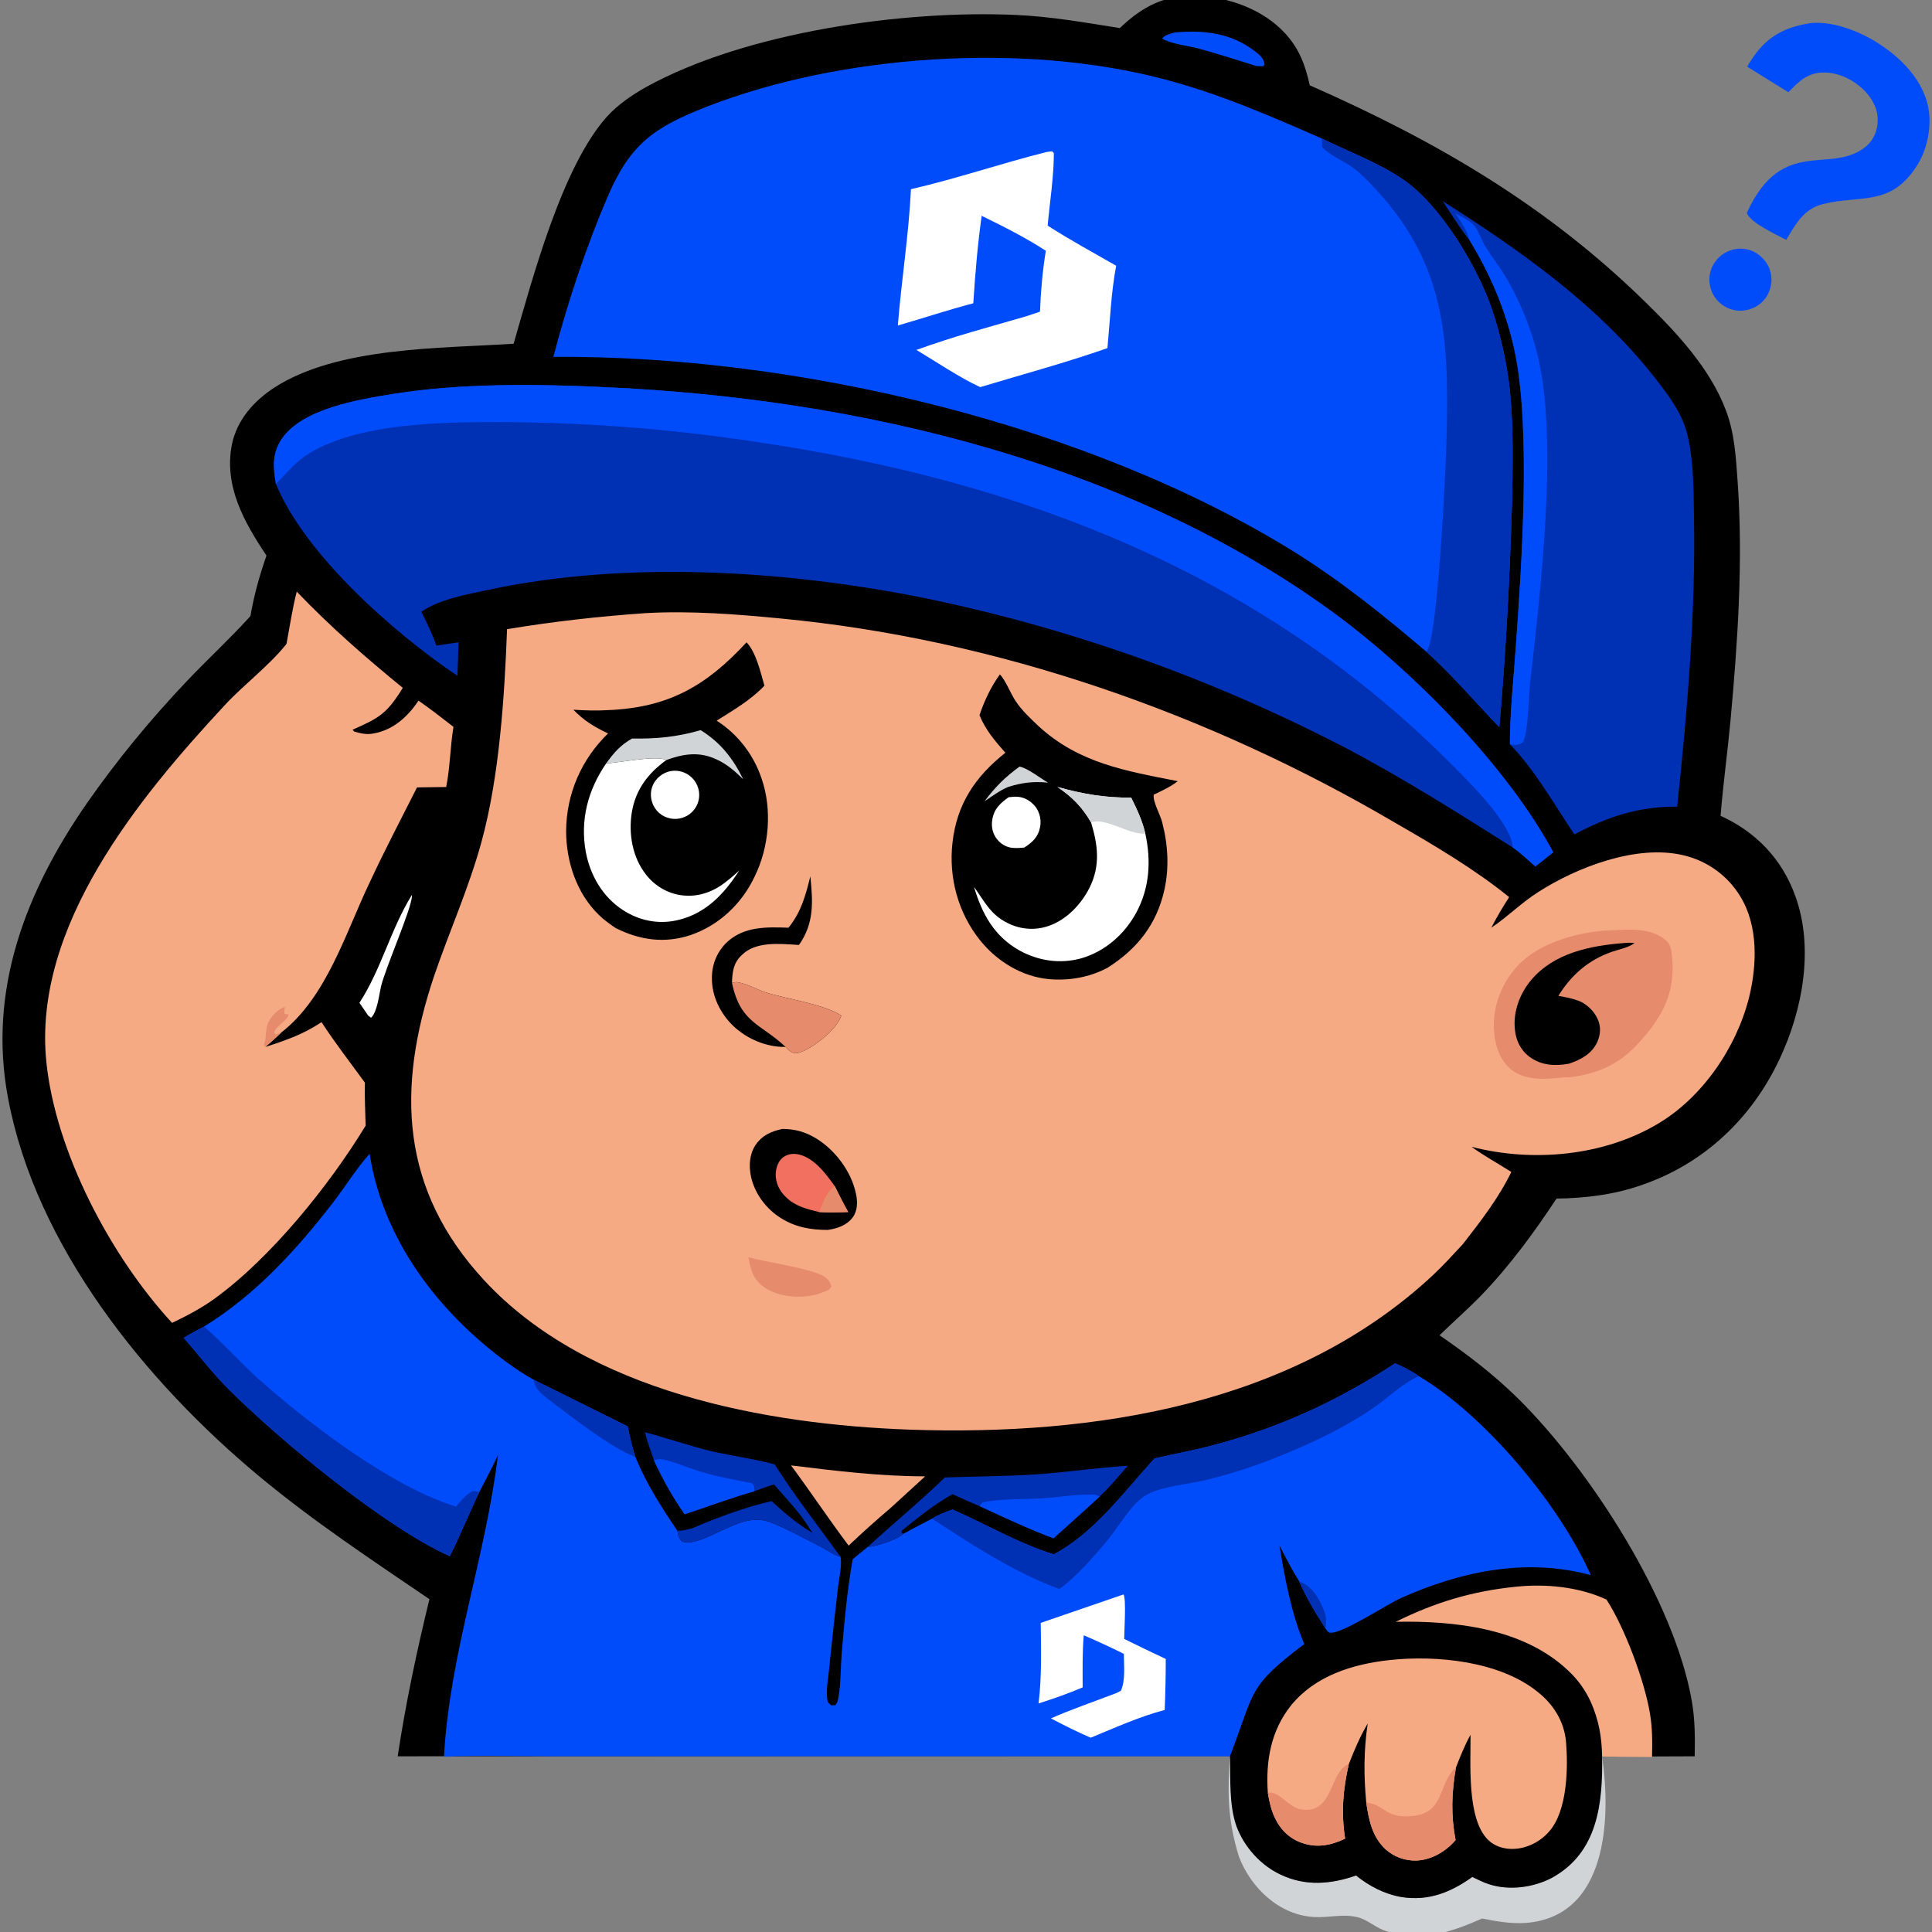 <?xml version="1.0" encoding="UTF-8"?>
<!DOCTYPE svg PUBLIC "-//W3C//DTD SVG 1.1//EN" "http://www.w3.org/Graphics/SVG/1.1/DTD/svg11.dtd">
<!-- Creator: CorelDRAW 2018 (64-Bit) -->
<svg xmlns="http://www.w3.org/2000/svg" xml:space="preserve" width="53px" height="53px" version="1.1" style="shape-rendering:geometricPrecision; text-rendering:geometricPrecision; image-rendering:optimizeQuality; fill-rule:evenodd; clip-rule:evenodd"
viewBox="0 0 53 53"
 xmlns:xlink="http://www.w3.org/1999/xlink">
 <rect x="0" y="0" width="53" height="53" fill="#808080" stroke="none"/>
 <defs>
  <style type="text/css">
   <![CDATA[
    .fil1 {fill:black}
    .fil7 {fill:#0030B4}
    .fil6 {fill:#004CFB}
    .fil0 {fill:#D0D4D6}
    .fil4 {fill:#E68B6C}
    .fil5 {fill:#F1705F}
    .fil2 {fill:#F5AA84}
    .fil3 {fill:white}
   ]]>
  </style>
 </defs>
 <g id="Layer_x0020_1">
  <g id="_1993349234576">
   <path class="fil0" d="M40.39 51.49c0.15,0.07 0.3,0.15 0.46,0.2 0.55,0.18 1.22,0.09 1.73,-0.18 1.08,-0.79 1.26,-2.03 1.37,-3.32 0.25,1.71 0.14,4.38 -2.08,4.56 -0.41,0.03 -0.81,-0.04 -1.21,-0.12 -0.89,0.39 -1.77,0.69 -2.73,0.31 -0.24,-0.1 -0.46,-0.3 -0.71,-0.35 -0.38,-0.09 -0.77,0.02 -1.15,0 -0.96,-0.04 -1.75,-0.79 -2.08,-1.65 -0.35,-1.12 -0.3,-1.89 -0.25,-2.77 0.17,1.25 0.1,2.63 1.4,3.26 0.68,0.32 1.37,0.26 2.06,0.02 0.36,0.29 0.78,0.51 1.24,0.59 0.75,0.12 1.36,-0.13 1.95,-0.55z"/>
   <path class="fil1" d="M30.72 0.77c0.63,-0.6 1.24,-0.92 2.13,-0.88 0.86,0.03 1.8,0.37 2.4,1.02 0.39,0.42 0.56,0.88 0.68,1.43 3.47,1.53 6.5,3.29 9.22,5.96 0.86,0.84 1.76,1.81 2.19,2.94 0.25,0.65 0.28,1.31 0.33,2 0.15,2.17 0,4.38 -0.2,6.55 -0.08,0.86 -0.2,1.72 -0.27,2.59 0.97,0.44 1.69,1.19 2.05,2.2 0.52,1.43 0.2,3.13 -0.43,4.47 -0.76,1.62 -2.06,2.86 -3.76,3.45 -0.75,0.27 -1.56,0.37 -2.36,0.38 -0.63,0.95 -1.28,1.84 -2.07,2.66 -0.37,0.38 -0.76,0.72 -1.14,1.09 0.77,0.53 1.49,1.08 2.16,1.74 1.98,1.96 4.28,5.54 4.76,8.29 0.09,0.51 0.09,1.01 0.08,1.52l-2.54 0.01c0.02,1.26 -0.11,2.63 -1.37,3.32 -0.51,0.27 -1.18,0.36 -1.73,0.18 -0.16,-0.05 -0.31,-0.13 -0.46,-0.2 -0.59,0.42 -1.2,0.67 -1.95,0.55 -0.46,-0.08 -0.88,-0.3 -1.24,-0.59 -0.69,0.24 -1.38,0.3 -2.06,-0.02 -0.55,-0.25 -1.01,-0.76 -1.22,-1.33 -0.21,-0.59 -0.16,-1.31 -0.18,-1.93l-22.83 0.01c0.22,-1.46 0.52,-2.87 0.87,-4.31 -1.6,-1.09 -3.19,-2.14 -4.68,-3.38 -3.1,-2.58 -6.12,-6.3 -6.88,-10.37 -0.56,-2.97 0.49,-5.67 2.16,-8.08 0.83,-1.19 1.76,-2.32 2.76,-3.37 0.57,-0.6 1.18,-1.16 1.73,-1.77 0.1,-0.58 0.25,-1.11 0.44,-1.66 -0.61,-0.91 -1.17,-1.9 -0.95,-3.04 0.14,-0.68 0.6,-1.2 1.17,-1.57 1.74,-1.12 4.54,-1.07 6.56,-1.2 0.52,-1.8 1.33,-4.86 2.56,-6.23 0.3,-0.33 0.68,-0.59 1.07,-0.81 2.73,-1.51 7.06,-2.12 10.14,-1.98 0.96,0.04 1.91,0.21 2.86,0.36z"/>
   <path class="fil2" d="M17.71 16.82c1.23,-0.07 2.51,0.03 3.74,0.15 5.91,0.57 11.71,2.6 16.82,5.6 1.06,0.61 2.18,1.27 3.13,2.04 -0.18,0.28 -0.34,0.55 -0.49,0.84 0.45,-0.3 0.83,-0.69 1.29,-0.98 1.06,-0.68 2.69,-1.31 3.97,-1.01 0.65,0.15 1.22,0.55 1.57,1.13 0.5,0.81 0.46,1.89 0.24,2.78 -0.35,1.38 -1.29,2.75 -2.52,3.47 -1.49,0.88 -3.43,1.05 -5.09,0.62 0.34,0.25 0.73,0.46 1.09,0.69 -0.35,0.72 -0.84,1.35 -1.33,1.98 -0.27,0.29 -0.54,0.59 -0.83,0.86 -3.83,3.56 -9.29,4.4 -14.32,4.23 -3.99,-0.14 -8.86,-1.04 -11.69,-4.09 -2.31,-2.49 -2.42,-5.27 -1.38,-8.36 0.42,-1.23 0.96,-2.43 1.3,-3.68 0.49,-1.79 0.63,-3.98 0.7,-5.83 1.27,-0.21 2.51,-0.35 3.8,-0.44z"/>
   <path class="fil1" d="M27.43 18.5c0.16,0.17 0.29,0.52 0.43,0.73 0.17,0.26 0.41,0.48 0.63,0.69 1.11,1.02 2.4,1.23 3.82,1.51 -0.21,0.16 -0.43,0.26 -0.66,0.37 -0.03,0.19 0.18,0.55 0.23,0.75 0.16,0.61 0.2,1.25 0.06,1.87 -0.21,0.94 -0.75,1.62 -1.56,2.13 -0.49,0.26 -1.05,0.36 -1.61,0.31 -0.74,-0.07 -1.42,-0.49 -1.88,-1.06 -0.61,-0.76 -0.87,-1.73 -0.76,-2.69 0.12,-1.06 0.63,-1.81 1.45,-2.46 -0.29,-0.33 -0.54,-0.62 -0.71,-1.03 0.14,-0.41 0.31,-0.77 0.56,-1.12z"/>
   <path class="fil3" d="M29.01 21.59c0.69,0.19 1.31,0.3 2.02,0.29 0.16,0.32 0.31,0.64 0.39,0.99 0.16,0.74 0.12,1.47 -0.24,2.15 -0.32,0.6 -0.86,1.08 -1.52,1.27 -0.58,0.16 -1.18,0.07 -1.7,-0.22 -0.69,-0.39 -1.02,-1 -1.24,-1.74 0.29,0.4 0.45,0.76 0.92,0.99 0.35,0.18 0.76,0.21 1.13,0.08 0.49,-0.17 0.89,-0.59 1.12,-1.05 0.3,-0.6 0.23,-1.17 0.04,-1.79 -0.24,-0.42 -0.52,-0.7 -0.92,-0.97z"/>
   <path class="fil0" d="M29.01 21.59c0.69,0.19 1.31,0.3 2.02,0.29 0.16,0.32 0.31,0.64 0.39,0.99 -0.46,0.03 -1.08,-0.45 -1.49,-0.31 -0.24,-0.42 -0.52,-0.7 -0.92,-0.97z"/>
   <path class="fil3" d="M27.67 21.87c0.09,-0.01 0.18,-0.02 0.27,-0.01 0.19,0.02 0.36,0.13 0.48,0.29 0.11,0.16 0.15,0.36 0.11,0.55 -0.05,0.26 -0.21,0.41 -0.43,0.55 -0.1,0.01 -0.2,0.02 -0.31,0.01 -0.17,-0.01 -0.33,-0.1 -0.44,-0.24 -0.12,-0.15 -0.16,-0.34 -0.13,-0.53 0.05,-0.3 0.21,-0.45 0.45,-0.62z"/>
   <path class="fil0" d="M27.97 21.03c0.22,0.04 0.57,0.32 0.78,0.44 -0.4,-0.04 -0.72,0 -1.1,0.12 -0.23,0.1 -0.43,0.25 -0.64,0.39 0.28,-0.38 0.57,-0.67 0.96,-0.95z"/>
   <path class="fil1" d="M20.48 17.62c0.26,0.27 0.39,0.84 0.49,1.19 -0.38,0.4 -0.85,0.67 -1.31,0.96 0.58,0.37 1.01,0.93 1.23,1.58 0.3,0.86 0.21,1.89 -0.19,2.7 -0.35,0.74 -0.97,1.33 -1.75,1.6 -0.72,0.24 -1.4,0.14 -2.06,-0.19 -0.16,-0.11 -0.32,-0.22 -0.46,-0.36 -0.61,-0.59 -0.9,-1.46 -0.9,-2.31 0.01,-1.02 0.42,-1.96 1.15,-2.67 -0.38,-0.18 -0.66,-0.35 -0.95,-0.65 0.32,0.02 0.64,0.03 0.96,0.01 1.66,-0.07 2.69,-0.67 3.79,-1.86z"/>
   <path class="fil3" d="M16.63 20.94c0.36,-0.01 1.36,-0.23 1.65,-0.09 -0.51,0.37 -0.85,0.82 -0.95,1.45 -0.09,0.58 0.02,1.22 0.39,1.69 0.24,0.31 0.59,0.52 0.98,0.57 0.46,0.06 0.89,-0.1 1.24,-0.39 0.12,-0.09 0.23,-0.19 0.34,-0.29 -0.42,0.65 -0.93,1.2 -1.73,1.37 -0.51,0.11 -1.03,0 -1.47,-0.29 -0.55,-0.36 -0.89,-0.95 -1.01,-1.59 -0.16,-0.88 0.06,-1.7 0.56,-2.43z"/>
   <path class="fil0" d="M19.22 20.03c0.55,0.34 0.89,0.78 1.17,1.35 -0.22,-0.22 -0.45,-0.42 -0.74,-0.55 -0.47,-0.22 -0.91,-0.15 -1.37,0.02 -0.29,-0.14 -1.29,0.08 -1.65,0.09 0.21,-0.29 0.39,-0.5 0.71,-0.68 0.67,0.01 1.22,-0.04 1.88,-0.23z"/>
   <path class="fil3" d="M18.33 21.17c0.34,-0.1 0.71,0.09 0.82,0.44 0.11,0.34 -0.08,0.71 -0.42,0.82 -0.23,0.08 -0.48,0.02 -0.65,-0.13 -0.18,-0.16 -0.26,-0.41 -0.21,-0.64 0.05,-0.23 0.23,-0.42 0.46,-0.49z"/>
   <path class="fil4" d="M43.99 25.53c0.55,-0.01 1.21,-0.13 1.68,0.24 0.14,0.11 0.17,0.23 0.19,0.39 0.1,0.83 -0.1,1.44 -0.6,2.09 -0.64,0.82 -1.2,1.18 -2.24,1.31 -0.06,-0.01 -0.11,-0.01 -0.16,0 -0.47,0.05 -1,0.09 -1.39,-0.21 -0.31,-0.24 -0.45,-0.64 -0.48,-1.01 -0.06,-0.63 0.15,-1.26 0.55,-1.74 0.56,-0.69 1.59,-0.99 2.45,-1.07z"/>
   <path class="fil1" d="M44.56 25.87c0.1,-0.01 0.18,-0.01 0.28,0 -0.17,0.13 -0.42,0.17 -0.62,0.24 -0.64,0.22 -1.12,0.64 -1.47,1.21 0.17,0.03 0.35,0.06 0.51,0.12 0.24,0.07 0.47,0.29 0.57,0.52 0.09,0.2 0.08,0.42 -0.01,0.62 -0.15,0.33 -0.45,0.49 -0.78,0.6 -0.38,0.07 -0.75,0.05 -1.07,-0.18 -0.25,-0.18 -0.38,-0.45 -0.41,-0.74 -0.06,-0.49 0.13,-1 0.44,-1.37 0.63,-0.75 1.63,-0.95 2.56,-1.02z"/>
   <path class="fil1" d="M21.46 30.97c0.35,0 0.63,0.08 0.93,0.26 0.52,0.32 0.96,0.9 1.09,1.51 0.05,0.22 0.05,0.47 -0.09,0.66 -0.17,0.22 -0.42,0.3 -0.68,0.34 -0.46,0 -0.88,-0.07 -1.28,-0.32 -0.41,-0.25 -0.73,-0.68 -0.83,-1.15 -0.06,-0.29 -0.04,-0.6 0.12,-0.85 0.19,-0.28 0.43,-0.38 0.74,-0.45z"/>
   <path class="fil5" d="M22.47 33.25c-0.33,-0.08 -0.66,-0.16 -0.91,-0.41 -0.18,-0.17 -0.29,-0.4 -0.28,-0.65 0.01,-0.16 0.07,-0.34 0.2,-0.44 0.11,-0.08 0.24,-0.11 0.38,-0.09 0.45,0.07 0.79,0.53 1.04,0.88 0.12,0.24 0.24,0.48 0.37,0.71 -0.26,0.01 -0.53,0.02 -0.8,0z"/>
   <path class="fil4" d="M22.9 32.54c0.12,0.24 0.24,0.48 0.37,0.71 -0.26,0.01 -0.53,0.02 -0.8,0 0.13,-0.28 0.16,-0.52 0.43,-0.71z"/>
   <path class="fil1" d="M22.23 24.04c0.07,0.7 0.11,1.28 -0.31,1.88l-0.05 0c-0.49,-0.03 -1.14,-0.1 -1.52,0.28 -0.23,0.21 -0.26,0.46 -0.27,0.76 0.06,-0.01 0.12,-0.03 0.18,-0.01 0.23,0.04 0.5,0.19 0.73,0.27 0.59,0.19 1.6,0.32 2.09,0.64 -0.12,0.36 -0.65,0.78 -0.99,0.95 -0.09,0.04 -0.23,0.11 -0.33,0.07 -0.09,-0.03 -0.15,-0.09 -0.21,-0.16 -0.53,0.01 -1.06,-0.22 -1.44,-0.58 -0.35,-0.34 -0.59,-0.82 -0.58,-1.32 0,-0.38 0.15,-0.73 0.43,-0.99 0.47,-0.42 1.08,-0.4 1.67,-0.38 0.35,-0.43 0.47,-0.89 0.6,-1.41z"/>
   <path class="fil4" d="M20.08 26.96c0.06,-0.01 0.12,-0.03 0.18,-0.01 0.23,0.04 0.5,0.19 0.73,0.27 0.59,0.19 1.6,0.32 2.09,0.64 -0.12,0.36 -0.65,0.78 -0.99,0.95 -0.09,0.04 -0.23,0.11 -0.33,0.07 -0.09,-0.03 -0.15,-0.09 -0.21,-0.16 -0.69,-0.65 -1.24,-0.65 -1.47,-1.76z"/>
   <path class="fil4" d="M20.53 34.49c0.48,0.13 1.71,0.31 2.05,0.51 0.11,0.07 0.19,0.15 0.23,0.29l-0.07 0.09c-0.13,0.06 -0.27,0.12 -0.42,0.15 -0.44,0.09 -0.99,0.04 -1.36,-0.22 -0.31,-0.23 -0.36,-0.46 -0.43,-0.82z"/>
   <path class="fil6" d="M15.18 9.79c0.39,-1.49 0.89,-3 1.5,-4.42 0.62,-1.43 1.27,-1.88 2.7,-2.44 3.69,-1.44 8.71,-1.77 12.54,-0.76 1.5,0.39 2.93,1.01 4.34,1.63 0.72,0.35 1.54,0.66 2.21,1.11 1.04,0.7 2.06,2.4 2.46,3.58 0.24,0.72 0.41,1.47 0.49,2.23 0.1,1 0.08,2.02 0.06,3.03 -0.06,2.07 -0.17,4.14 -0.35,6.2 -0.66,-0.69 -1.29,-1.43 -2,-2.07 -1.15,-0.98 -2.33,-1.93 -3.61,-2.73 -5.68,-3.53 -13.7,-5.41 -20.34,-5.36z"/>
   <path class="fil7" d="M36.26 3.8c0.72,0.35 1.54,0.66 2.21,1.11 1.04,0.7 2.06,2.4 2.46,3.58 0.24,0.72 0.41,1.47 0.49,2.23 0.1,1 0.08,2.02 0.06,3.03 -0.06,2.07 -0.17,4.14 -0.35,6.2 -0.66,-0.69 -1.29,-1.43 -2,-2.07 0.31,-0.3 0.53,-4.99 0.55,-5.75 0.08,-2.87 0,-4.97 -2.14,-7.15 -0.14,-0.14 -0.3,-0.3 -0.47,-0.41 -0.26,-0.18 -0.57,-0.3 -0.8,-0.53 0,-0.06 0,-0.12 -0.01,-0.18 0,-0.02 0,-0.04 0,-0.06z"/>
   <path class="fil3" d="M28.71 4.17l0.15 -0.02 0.05 0.05c0,0.65 -0.11,1.33 -0.17,1.99 0.61,0.39 1.25,0.74 1.88,1.1 -0.14,0.73 -0.17,1.52 -0.24,2.26 -1.14,0.4 -2.33,0.72 -3.49,1.07 -0.6,-0.28 -1.18,-0.68 -1.75,-1.02 0.98,-0.36 2,-0.63 3,-0.92l0.39 -0.13c0.02,-0.55 0.07,-1.12 0.16,-1.67 -0.55,-0.36 -1.17,-0.67 -1.76,-0.96 -0.11,0.78 -0.18,1.61 -0.23,2.4 -0.69,0.18 -1.38,0.41 -2.07,0.61 0.1,-1.25 0.3,-2.49 0.36,-3.74 1.26,-0.29 2.48,-0.71 3.72,-1.02z"/>
   <path class="fil6" d="M10.14 31.65c0.36,2.35 1.88,4.34 3.76,5.72 0.24,0.17 0.48,0.34 0.74,0.48l2.58 1.28c0.06,0.29 0.12,0.56 0.21,0.84 0.3,0.73 0.71,1.37 1.15,2.02 0.03,0.14 0.03,0.19 0.13,0.3 0.31,0.09 0.69,-0.13 0.97,-0.25 0.49,-0.22 0.96,-0.49 1.51,-0.26 0.46,0.19 0.93,0.45 1.38,0.68 0.16,0.09 0.31,0.2 0.49,0.25 0.04,0.25 -0.04,0.57 -0.07,0.82 -0.08,0.7 -0.16,1.4 -0.23,2.1 -0.02,0.29 -0.1,0.66 -0.07,0.95 0.01,0.12 0.03,0.13 0.11,0.2l0.11 0c0.08,-0.08 0.08,-0.18 0.1,-0.28 0.06,-0.37 0.05,-0.76 0.08,-1.14 0.07,-0.85 0.15,-1.73 0.3,-2.58 0.13,-0.12 0.28,-0.23 0.42,-0.35 0.01,0 0.03,0 0.05,0 0.2,-0.02 0.78,-0.2 0.91,-0.35 0.26,-0.14 0.53,-0.28 0.8,-0.42 0.17,-0.11 0.37,-0.18 0.56,-0.25 0.91,0.4 1.83,0.94 2.78,1.23 1.12,-0.6 1.92,-1.71 2.76,-2.63 0.54,-0.13 1.09,-0.22 1.63,-0.37 1.79,-0.47 3.42,-1.22 4.97,-2.24 0.23,0.1 0.44,0.2 0.65,0.35 1.82,1.08 3.86,3.52 4.72,5.46 -1.76,-0.48 -3.56,-0.11 -5.21,0.63 -0.4,0.18 -1.59,0.97 -1.93,0.95 -0.07,0 -0.11,-0.07 -0.14,-0.12 -0.27,-0.42 -0.52,-0.83 -0.72,-1.29 -0.2,-0.32 -0.37,-0.65 -0.54,-0.98 0.14,0.87 0.33,1.89 0.68,2.7 -1.56,1.18 -1.35,1.28 -2.01,3l-0.03 0.08 -13.79 0 -4.81 0c-0.99,0 -1.98,-0.03 -2.96,0.01 0.15,-2.81 1.15,-5.5 1.48,-8.28 -0.15,0.35 -0.34,0.68 -0.51,1.02 -0.28,0.58 -0.52,1.18 -0.81,1.76 -1.76,-0.78 -4.67,-3.18 -6.07,-4.58 -0.44,-0.44 -0.82,-0.94 -1.23,-1.41 0.18,-0.11 0.37,-0.21 0.56,-0.31 1.42,-0.88 2.54,-2.11 3.55,-3.42 0.33,-0.43 0.63,-0.92 0.99,-1.32z"/>
   <path class="fil7" d="M31.67 40.01c0.54,-0.13 1.09,-0.22 1.63,-0.37 1.79,-0.47 3.42,-1.22 4.97,-2.24 0.23,0.1 0.44,0.2 0.65,0.35 -0.48,0.22 -0.86,0.62 -1.3,0.91 -0.78,0.53 -1.7,0.96 -2.58,1.31 -0.59,0.24 -1.21,0.44 -1.83,0.6 -0.51,0.14 -1.35,0.19 -1.78,0.45 -0.39,0.23 -0.74,0.86 -1.03,1.21 -0.37,0.45 -0.84,0.99 -1.31,1.34 -0.01,0 -0.02,0.01 -0.03,0.02 -1.17,-0.42 -2.45,-1.24 -3.49,-1.93 0.17,-0.11 0.37,-0.18 0.56,-0.25 0.91,0.4 1.83,0.94 2.78,1.23 1.12,-0.6 1.92,-1.71 2.76,-2.63z"/>
   <path class="fil7" d="M5.04 36.7c0.18,-0.11 0.37,-0.21 0.56,-0.31 0.51,0.45 0.97,0.96 1.47,1.42 1.38,1.23 3.67,2.98 5.44,3.52 0.14,-0.16 0.28,-0.36 0.48,-0.43l0.16 0.03c-0.28,0.58 -0.52,1.18 -0.81,1.76 -1.76,-0.78 -4.67,-3.18 -6.07,-4.58 -0.44,-0.44 -0.82,-0.94 -1.23,-1.41z"/>
   <path class="fil7" d="M14.64 37.85l2.58 1.28c0.06,0.29 0.12,0.56 0.21,0.84 -0.65,-0.24 -1.75,-1.1 -2.33,-1.54 -0.22,-0.17 -0.42,-0.3 -0.46,-0.58z"/>
   <path class="fil7" d="M35.64 43.38c0.29,0.1 0.47,0.35 0.6,0.62 0.12,0.24 0.17,0.4 0.12,0.67 -0.27,-0.42 -0.52,-0.83 -0.72,-1.29z"/>
   <path class="fil3" d="M30.82 43.74c0.08,0.11 0.02,1.01 0.02,1.22 0.38,0.19 0.76,0.37 1.14,0.55 0,0.47 -0.01,0.94 -0.03,1.4 -0.69,0.18 -1.37,0.49 -2.03,0.76 -0.37,-0.16 -0.73,-0.34 -1.09,-0.53 0.59,-0.26 1.21,-0.47 1.81,-0.7l0.11 -0.06c0.13,-0.29 0.08,-0.7 0.08,-1.01 -0.36,-0.18 -0.73,-0.35 -1.1,-0.51 -0.04,0.47 -0.03,0.95 -0.03,1.43 -0.4,0.17 -0.8,0.31 -1.21,0.44 0.09,-0.71 0.07,-1.5 0.06,-2.21l2.27 -0.78z"/>
   <path class="fil7" d="M7.57 13.28c-0.08,-0.45 -0.11,-0.84 0.16,-1.24 0.56,-0.83 2.11,-1.08 3.03,-1.23 1.86,-0.3 3.94,-0.28 5.82,-0.19 6.96,0.31 14.36,2.05 20.06,6.23 2.15,1.59 4.7,4.17 5.97,6.53l-0.49 0.39c-0.2,-0.17 -0.4,-0.37 -0.62,-0.52 -1.52,-0.96 -3.02,-1.91 -4.62,-2.75 -3.69,-1.91 -7.62,-3.31 -11.7,-4.13 -3.73,-0.73 -8.04,-0.99 -11.78,-0.19 -0.6,0.13 -1.32,0.25 -1.84,0.6 0.15,0.31 0.3,0.61 0.41,0.93l0.61 -0.09 -0.03 0.92c-1.73,-1.16 -4.18,-3.32 -4.98,-5.26z"/>
   <path class="fil6" d="M7.57 13.28c-0.08,-0.45 -0.11,-0.84 0.16,-1.24 0.56,-0.83 2.11,-1.08 3.03,-1.23 1.86,-0.3 3.94,-0.28 5.82,-0.19 6.96,0.31 14.36,2.05 20.06,6.23 2.15,1.59 4.7,4.17 5.97,6.53l-0.49 0.39c-0.2,-0.17 -0.4,-0.37 -0.62,-0.52 -0.04,-0.7 -1.33,-1.93 -1.84,-2.44 -5.2,-5.14 -11.69,-7.61 -18.8,-8.67 -2.52,-0.39 -5.07,-0.58 -7.62,-0.56 -1.48,0.01 -3.63,0.09 -4.87,0.93 -0.31,0.22 -0.54,0.5 -0.8,0.77z"/>
   <path class="fil2" d="M8.14 16.23c0.92,0.96 1.88,1.8 2.91,2.64 -0.44,0.71 -0.64,0.82 -1.38,1.15l0.05 0.05c0.18,0.05 0.34,0.09 0.53,0.05 0.53,-0.09 0.94,-0.46 1.23,-0.9 0.33,0.23 0.64,0.47 0.96,0.72 -0.09,0.54 -0.09,1.1 -0.2,1.65l-0.8 0.01c-0.44,0.87 -0.89,1.73 -1.3,2.61 -0.66,1.38 -1.18,3.15 -2.43,4.12 -0.14,0.14 -0.28,0.26 -0.43,0.39 0.56,-0.18 1.05,-0.35 1.54,-0.68 0.37,0.57 0.79,1.11 1.19,1.66 -0.01,0.39 0.01,0.79 0.02,1.18 -0.99,1.63 -2.6,3.63 -4.15,4.75 -0.36,0.26 -0.76,0.47 -1.16,0.66 -1.68,-1.82 -3.2,-4.69 -3.45,-7.17 -0.37,-3.71 2.53,-7.23 4.9,-9.78 0.52,-0.56 1.2,-1.07 1.66,-1.64 0.01,-0.01 0.02,-0.02 0.03,-0.04 0.09,-0.48 0.16,-0.96 0.28,-1.43z"/>
   <path class="fil4" d="M7.28 28.72l-0.04 -0.06c0.08,-0.19 0.03,-0.42 0.12,-0.61 0.11,-0.2 0.24,-0.35 0.46,-0.43 -0.02,0.07 -0.02,0.11 -0.02,0.19l0.12 0.02c-0.04,0.18 -0.33,0.29 -0.4,0.49l0.03 0.06 0.16 -0.05c-0.14,0.14 -0.28,0.26 -0.43,0.39z"/>
   <path class="fil7" d="M39.58 5.52c2.13,1.35 4.27,2.86 5.83,4.86 0.39,0.5 0.77,1 0.9,1.63 0.15,0.68 0.15,1.43 0.16,2.12 0.05,2.68 -0.18,5.34 -0.46,8 -1.05,-0.01 -1.9,0.27 -2.82,0.76 -0.55,-0.81 -1.08,-1.77 -1.77,-2.47 0,-0.87 0.1,-1.77 0.16,-2.64 0.16,-2.24 0.43,-6.07 -0.04,-8.2 -0.24,-1.08 -0.65,-2.04 -1.22,-2.98 -0.27,-0.34 -0.5,-0.71 -0.74,-1.08z"/>
   <path class="fil6" d="M39.92 5.85c0.16,0.09 0.4,0.2 0.52,0.34 0.12,0.14 0.19,0.37 0.29,0.54 0.16,0.27 0.36,0.52 0.53,0.79 0.38,0.62 0.71,1.4 0.89,2.1 0.63,2.36 0.1,6.67 -0.18,9.16 -0.04,0.4 -0.04,1.26 -0.19,1.58 -0.12,0.09 -0.21,0.08 -0.36,0.06 0,-0.87 0.1,-1.77 0.16,-2.64 0.16,-2.24 0.43,-6.07 -0.04,-8.2 -0.24,-1.08 -0.65,-2.04 -1.22,-2.98l-0.08 -0.22c-0.08,-0.18 -0.21,-0.37 -0.32,-0.53z"/>
   <path class="fil2" d="M34.78 49.18c-0.06,-0.87 0.08,-1.7 0.64,-2.4 0.66,-0.81 1.69,-1.13 2.7,-1.24 1.29,-0.14 3.03,0.03 4.07,0.88 0.43,0.34 0.72,0.81 0.77,1.36 0.06,0.71 0.04,1.89 -0.46,2.46 -0.24,0.28 -0.61,0.47 -0.98,0.48 -0.26,0.01 -0.52,-0.07 -0.7,-0.25 -0.59,-0.58 -0.47,-2.12 -0.48,-2.88 -0.16,0.29 -0.28,0.59 -0.4,0.9 -0.12,0.7 -0.14,1.29 -0.01,1.99 -0.27,0.31 -0.65,0.54 -1.07,0.56 -0.31,0.01 -0.62,-0.1 -0.85,-0.31 -0.37,-0.34 -0.46,-0.81 -0.53,-1.28 -0.07,-0.74 -0.07,-1.43 0.04,-2.17 -0.21,0.36 -0.37,0.73 -0.52,1.12 -0.16,0.71 -0.21,1.32 -0.1,2.04 -0.38,0.18 -0.76,0.26 -1.17,0.12 -0.34,-0.11 -0.6,-0.36 -0.75,-0.68 -0.11,-0.22 -0.16,-0.46 -0.2,-0.7z"/>
   <path class="fil4" d="M37.48 49.45c0.49,0.04 0.52,0.44 1.24,0.37 0.9,-0.07 0.73,-0.83 1.16,-1.28 0.02,-0.01 0.04,-0.03 0.06,-0.05 -0.12,0.7 -0.14,1.29 -0.01,1.99 -0.27,0.31 -0.65,0.54 -1.07,0.56 -0.31,0.01 -0.62,-0.1 -0.85,-0.31 -0.37,-0.34 -0.46,-0.81 -0.53,-1.28z"/>
   <path class="fil4" d="M34.78 49.18c0.3,-0.06 0.57,0.39 0.88,0.45 0.9,0.17 0.8,-0.93 1.28,-1.21 0.02,-0.01 0.04,-0.01 0.06,-0.02 -0.16,0.71 -0.21,1.32 -0.1,2.04 -0.38,0.18 -0.76,0.26 -1.17,0.12 -0.34,-0.11 -0.6,-0.36 -0.75,-0.68 -0.11,-0.22 -0.16,-0.46 -0.2,-0.7z"/>
   <path class="fil2" d="M41.57 43.53c0.83,-0.09 1.74,0 2.5,0.35 0.5,0.77 1.04,2.22 1.19,3.11 0.07,0.4 0.07,0.8 0.06,1.21l-1.37 -0.01c-0.01,-0.55 -0.09,-1 -0.31,-1.5 -0.15,-0.33 -0.36,-0.62 -0.62,-0.86 -1.23,-1.17 -3.12,-1.37 -4.73,-1.34 1.07,-0.53 2.09,-0.84 3.28,-0.96z"/>
   <path class="fil7" d="M17.69 39.29c0.61,0.16 1.21,0.37 1.82,0.52 0.58,0.13 1.17,0.21 1.74,0.36 0.56,0.88 1.2,1.7 1.81,2.54 -0.18,-0.05 -0.33,-0.16 -0.49,-0.25 -0.45,-0.23 -0.92,-0.49 -1.38,-0.68 -0.55,-0.23 -1.02,0.04 -1.51,0.26 -0.28,0.12 -0.66,0.34 -0.97,0.25 -0.1,-0.11 -0.1,-0.16 -0.13,-0.3 0.14,0.01 0.28,-0.03 0.42,-0.07 0.68,-0.29 1.45,-0.58 2.17,-0.74 0.35,0.33 0.71,0.63 1.12,0.87 -0.03,-0.04 -0.06,-0.09 -0.09,-0.13 -0.26,-0.43 -0.64,-0.82 -0.97,-1.2 -0.18,0.06 -0.36,0.12 -0.54,0.19 -0.64,0.18 -1.27,0.42 -1.91,0.63 -0.33,-0.48 -0.6,-0.95 -0.84,-1.48 -0.09,-0.26 -0.18,-0.51 -0.25,-0.77z"/>
   <path class="fil6" d="M17.94 40.06c0.1,-0.03 0.16,-0.04 0.26,-0.02 0.36,0.08 0.72,0.25 1.08,0.35 0.44,0.13 0.9,0.21 1.35,0.3 0.08,0.09 0.06,0.11 0.06,0.22 -0.64,0.18 -1.27,0.42 -1.91,0.63 -0.33,-0.48 -0.6,-0.95 -0.84,-1.48z"/>
   <path class="fil7" d="M25.92 40.53c0.86,-0.03 1.73,-0.03 2.59,-0.09 0.81,-0.06 1.61,-0.18 2.43,-0.23 -0.25,0.28 -0.5,0.59 -0.77,0.84 -0.42,0.39 -0.85,0.77 -1.27,1.15 -0.69,-0.26 -1.35,-0.57 -2.02,-0.88 -0.25,-0.1 -0.5,-0.22 -0.75,-0.33 -0.49,0.27 -0.96,0.65 -1.39,1l-0.01 0.05 0.04 0.04c-0.13,0.15 -0.71,0.33 -0.91,0.35 -0.02,0 -0.04,0 -0.05,0 0.7,-0.64 1.43,-1.24 2.11,-1.9z"/>
   <path class="fil6" d="M26.88 41.32l0.06 -0.1c0.52,-0.12 1.16,-0.08 1.7,-0.12 0.44,-0.03 0.9,-0.11 1.34,-0.1 0.07,0 0.12,0.02 0.19,0.05 -0.42,0.39 -0.85,0.77 -1.27,1.15 -0.69,-0.26 -1.35,-0.57 -2.02,-0.88z"/>
   <path class="fil2" d="M21.7 40.2c1.22,0.15 2.45,0.3 3.68,0.3l-0.94 0.86c-0.4,0.34 -0.78,0.68 -1.16,1.04 -0.54,-0.72 -1.04,-1.47 -1.58,-2.2z"/>
   <path class="fil6" d="M32.23 0.89c0.78,-0.07 1.52,0.01 2.16,0.49 0.14,0.1 0.28,0.21 0.3,0.39l-0.04 0.05 -0.19 -0.01c-0.52,-0.16 -1.03,-0.33 -1.55,-0.47 -0.32,-0.09 -0.74,-0.12 -1.03,-0.28 0.08,-0.11 0.22,-0.13 0.35,-0.17z"/>
   <path class="fil3" d="M11.3 24.55c0,0.01 0,0.02 0,0.03 0,0.33 -0.72,1.95 -0.85,2.49 -0.05,0.22 -0.1,0.69 -0.27,0.85l-0.08 -0.06 -0.24 -0.35c0.6,-0.92 0.86,-2.03 1.44,-2.96z"/>
   <path class="fil6" d="M49.7 0.63c0.56,-0.04 1.17,0.18 1.65,0.45 0.67,0.39 1.33,0.99 1.53,1.78 0.13,0.54 0.01,1.21 -0.29,1.68 -0.72,1.14 -1.55,0.8 -2.59,1.06 -0.53,0.14 -0.74,0.55 -1,0.98 -0.26,-0.14 -0.99,-0.47 -1.08,-0.74 0.98,-2.15 2.32,-1.01 3.29,-1.84 0.19,-0.17 0.3,-0.43 0.3,-0.69 0.01,-0.31 -0.14,-0.59 -0.35,-0.81 -0.28,-0.29 -0.7,-0.51 -1.11,-0.51 -0.45,-0.01 -0.7,0.24 -0.99,0.54l-1.13 -0.7c0.07,-0.13 0.16,-0.26 0.25,-0.38 0.4,-0.52 0.89,-0.73 1.52,-0.82z"/>
   <path class="fil6" d="M47.53 6.85c0.3,-0.08 0.61,0.01 0.82,0.23 0.22,0.22 0.3,0.54 0.21,0.83 -0.08,0.3 -0.32,0.52 -0.62,0.59 -0.45,0.11 -0.91,-0.17 -1.02,-0.62 -0.12,-0.45 0.16,-0.91 0.61,-1.03z"/>
  </g>
 </g>
</svg>
